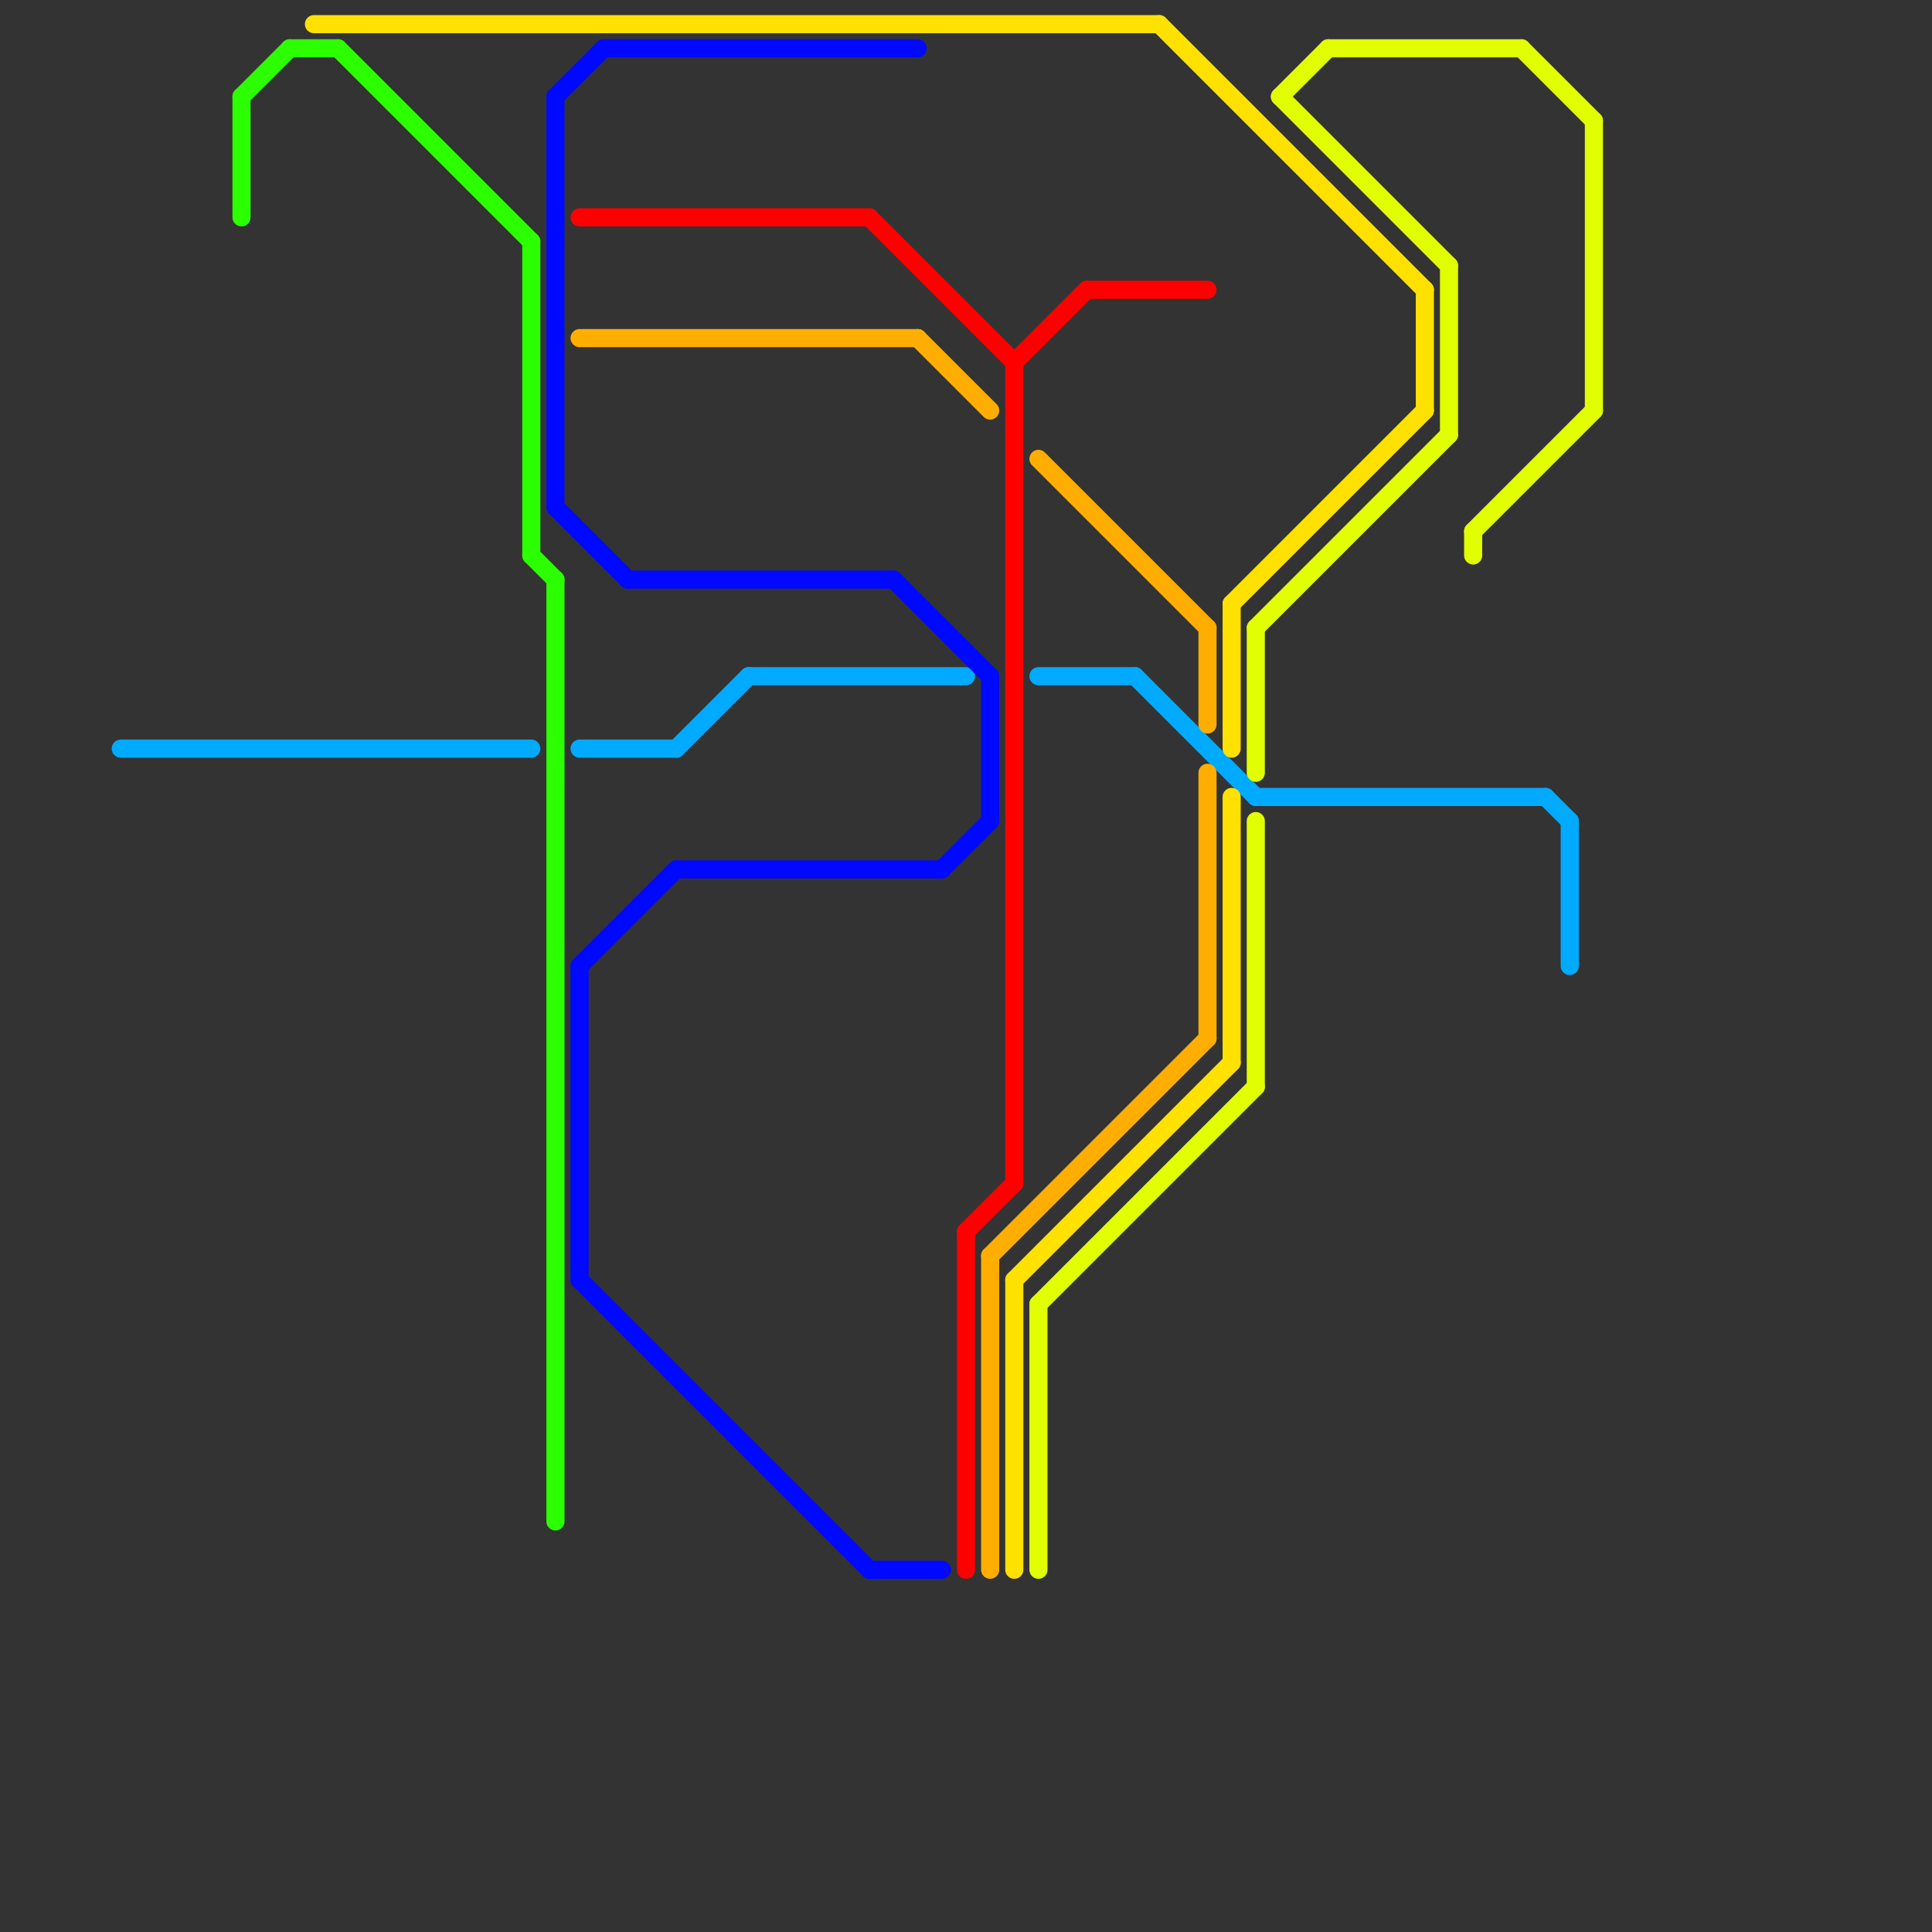 
<svg version="1.1" xmlns="http://www.w3.org/2000/svg" viewBox="0 0 80 80">
<rect x="0" y="0" width="80" height="80" fill="#333333" stroke="none"/>
<style>text { font: 1px Helvetica; font-weight: 600; white-space: pre; dominant-baseline: central; } line { stroke-width: 0.75; fill: none; stroke-linecap: round; stroke-linejoin: round; } .c0 { stroke: #00aaff } .c1 { stroke: #2bff00 } .c2 { stroke: #ffe100 } .c3 { stroke: #0008ff } .c4 { stroke: #ffae00 } .c5 { stroke: #ff0000 } .c6 { stroke: #e1ff00 }</style><defs><g id="csm-00aaff"><circle r="0.4" fill="#00aaff"/><circle r="0.2" fill="#fff"/></g><g id="csm-2bff00"><circle r="0.4" fill="#2bff00"/><circle r="0.2" fill="#fff"/></g><g id="csm-xf-ffe100"><circle r="0.4" fill="#fff"/><circle r="0.2" fill="#ffe100"/></g><g id="csm-xf-2bff00"><circle r="0.4" fill="#fff"/><circle r="0.2" fill="#2bff00"/></g><g id="csm-xf-0008ff"><circle r="0.4" fill="#fff"/><circle r="0.2" fill="#0008ff"/></g><g id="csm-xf-ffae00"><circle r="0.4" fill="#fff"/><circle r="0.2" fill="#ffae00"/></g><g id="csm-xf-ff0000"><circle r="0.4" fill="#fff"/><circle r="0.2" fill="#ff0000"/></g><g id="csm-0008ff"><circle r="0.4" fill="#0008ff"/><circle r="0.2" fill="#fff"/></g><g id="csm-ff0000"><circle r="0.4" fill="#ff0000"/><circle r="0.2" fill="#fff"/></g><g id="csm-ffae00"><circle r="0.4" fill="#ffae00"/><circle r="0.2" fill="#fff"/></g><g id="csm-xf-e1ff00"><circle r="0.4" fill="#fff"/><circle r="0.2" fill="#e1ff00"/></g><g id="csm-xf-00aaff"><circle r="0.4" fill="#fff"/><circle r="0.2" fill="#00aaff"/></g><g id="csm-e1ff00"><circle r="0.4" fill="#e1ff00"/><circle r="0.2" fill="#fff"/></g></defs><line class="c0" x1="31" y1="28" x2="40" y2="28"/><line class="c0" x1="43" y1="28" x2="47" y2="28"/><line class="c0" x1="52" y1="33" x2="64" y2="33"/><line class="c0" x1="65" y1="34" x2="65" y2="40"/><line class="c0" x1="64" y1="33" x2="65" y2="34"/><line class="c0" x1="24" y1="31" x2="28" y2="31"/><line class="c0" x1="28" y1="31" x2="31" y2="28"/><line class="c0" x1="47" y1="28" x2="52" y2="33"/><line class="c0" x1="5" y1="31" x2="22" y2="31"/><line class="c1" x1="22" y1="10" x2="22" y2="23"/><line class="c1" x1="10" y1="4" x2="10" y2="9"/><line class="c1" x1="12" y1="2" x2="14" y2="2"/><line class="c1" x1="10" y1="4" x2="12" y2="2"/><line class="c1" x1="14" y1="2" x2="22" y2="10"/><line class="c1" x1="23" y1="24" x2="23" y2="63"/><line class="c1" x1="22" y1="23" x2="23" y2="24"/><line class="c2" x1="51" y1="33" x2="51" y2="44"/><line class="c2" x1="59" y1="12" x2="59" y2="17"/><line class="c2" x1="42" y1="53" x2="51" y2="44"/><line class="c2" x1="42" y1="53" x2="42" y2="65"/><line class="c2" x1="51" y1="25" x2="51" y2="31"/><line class="c2" x1="48" y1="1" x2="59" y2="12"/><line class="c2" x1="51" y1="25" x2="59" y2="17"/><line class="c2" x1="13" y1="1" x2="48" y2="1"/><line class="c3" x1="24" y1="40" x2="28" y2="36"/><line class="c3" x1="39" y1="36" x2="41" y2="34"/><line class="c3" x1="23" y1="21" x2="26" y2="24"/><line class="c3" x1="26" y1="24" x2="37" y2="24"/><line class="c3" x1="24" y1="53" x2="36" y2="65"/><line class="c3" x1="25" y1="2" x2="38" y2="2"/><line class="c3" x1="41" y1="28" x2="41" y2="34"/><line class="c3" x1="36" y1="65" x2="39" y2="65"/><line class="c3" x1="37" y1="24" x2="41" y2="28"/><line class="c3" x1="23" y1="4" x2="23" y2="21"/><line class="c3" x1="28" y1="36" x2="39" y2="36"/><line class="c3" x1="23" y1="4" x2="25" y2="2"/><line class="c3" x1="24" y1="40" x2="24" y2="53"/><line class="c4" x1="43" y1="19" x2="50" y2="26"/><line class="c4" x1="41" y1="52" x2="41" y2="65"/><line class="c4" x1="50" y1="26" x2="50" y2="30"/><line class="c4" x1="24" y1="14" x2="38" y2="14"/><line class="c4" x1="41" y1="52" x2="50" y2="43"/><line class="c4" x1="50" y1="32" x2="50" y2="43"/><line class="c4" x1="38" y1="14" x2="41" y2="17"/><line class="c5" x1="40" y1="51" x2="42" y2="49"/><line class="c5" x1="45" y1="12" x2="50" y2="12"/><line class="c5" x1="40" y1="51" x2="40" y2="65"/><line class="c5" x1="42" y1="15" x2="45" y2="12"/><line class="c5" x1="42" y1="15" x2="42" y2="49"/><line class="c5" x1="24" y1="9" x2="36" y2="9"/><line class="c5" x1="36" y1="9" x2="42" y2="15"/><line class="c6" x1="61" y1="22" x2="61" y2="23"/><line class="c6" x1="66" y1="5" x2="66" y2="17"/><line class="c6" x1="55" y1="2" x2="63" y2="2"/><line class="c6" x1="60" y1="11" x2="60" y2="18"/><line class="c6" x1="43" y1="54" x2="52" y2="45"/><line class="c6" x1="52" y1="26" x2="52" y2="32"/><line class="c6" x1="52" y1="26" x2="60" y2="18"/><line class="c6" x1="52" y1="34" x2="52" y2="45"/><line class="c6" x1="61" y1="22" x2="66" y2="17"/><line class="c6" x1="53" y1="4" x2="55" y2="2"/><line class="c6" x1="63" y1="2" x2="66" y2="5"/><line class="c6" x1="53" y1="4" x2="60" y2="11"/><line class="c6" x1="43" y1="54" x2="43" y2="65"/>
</svg>
